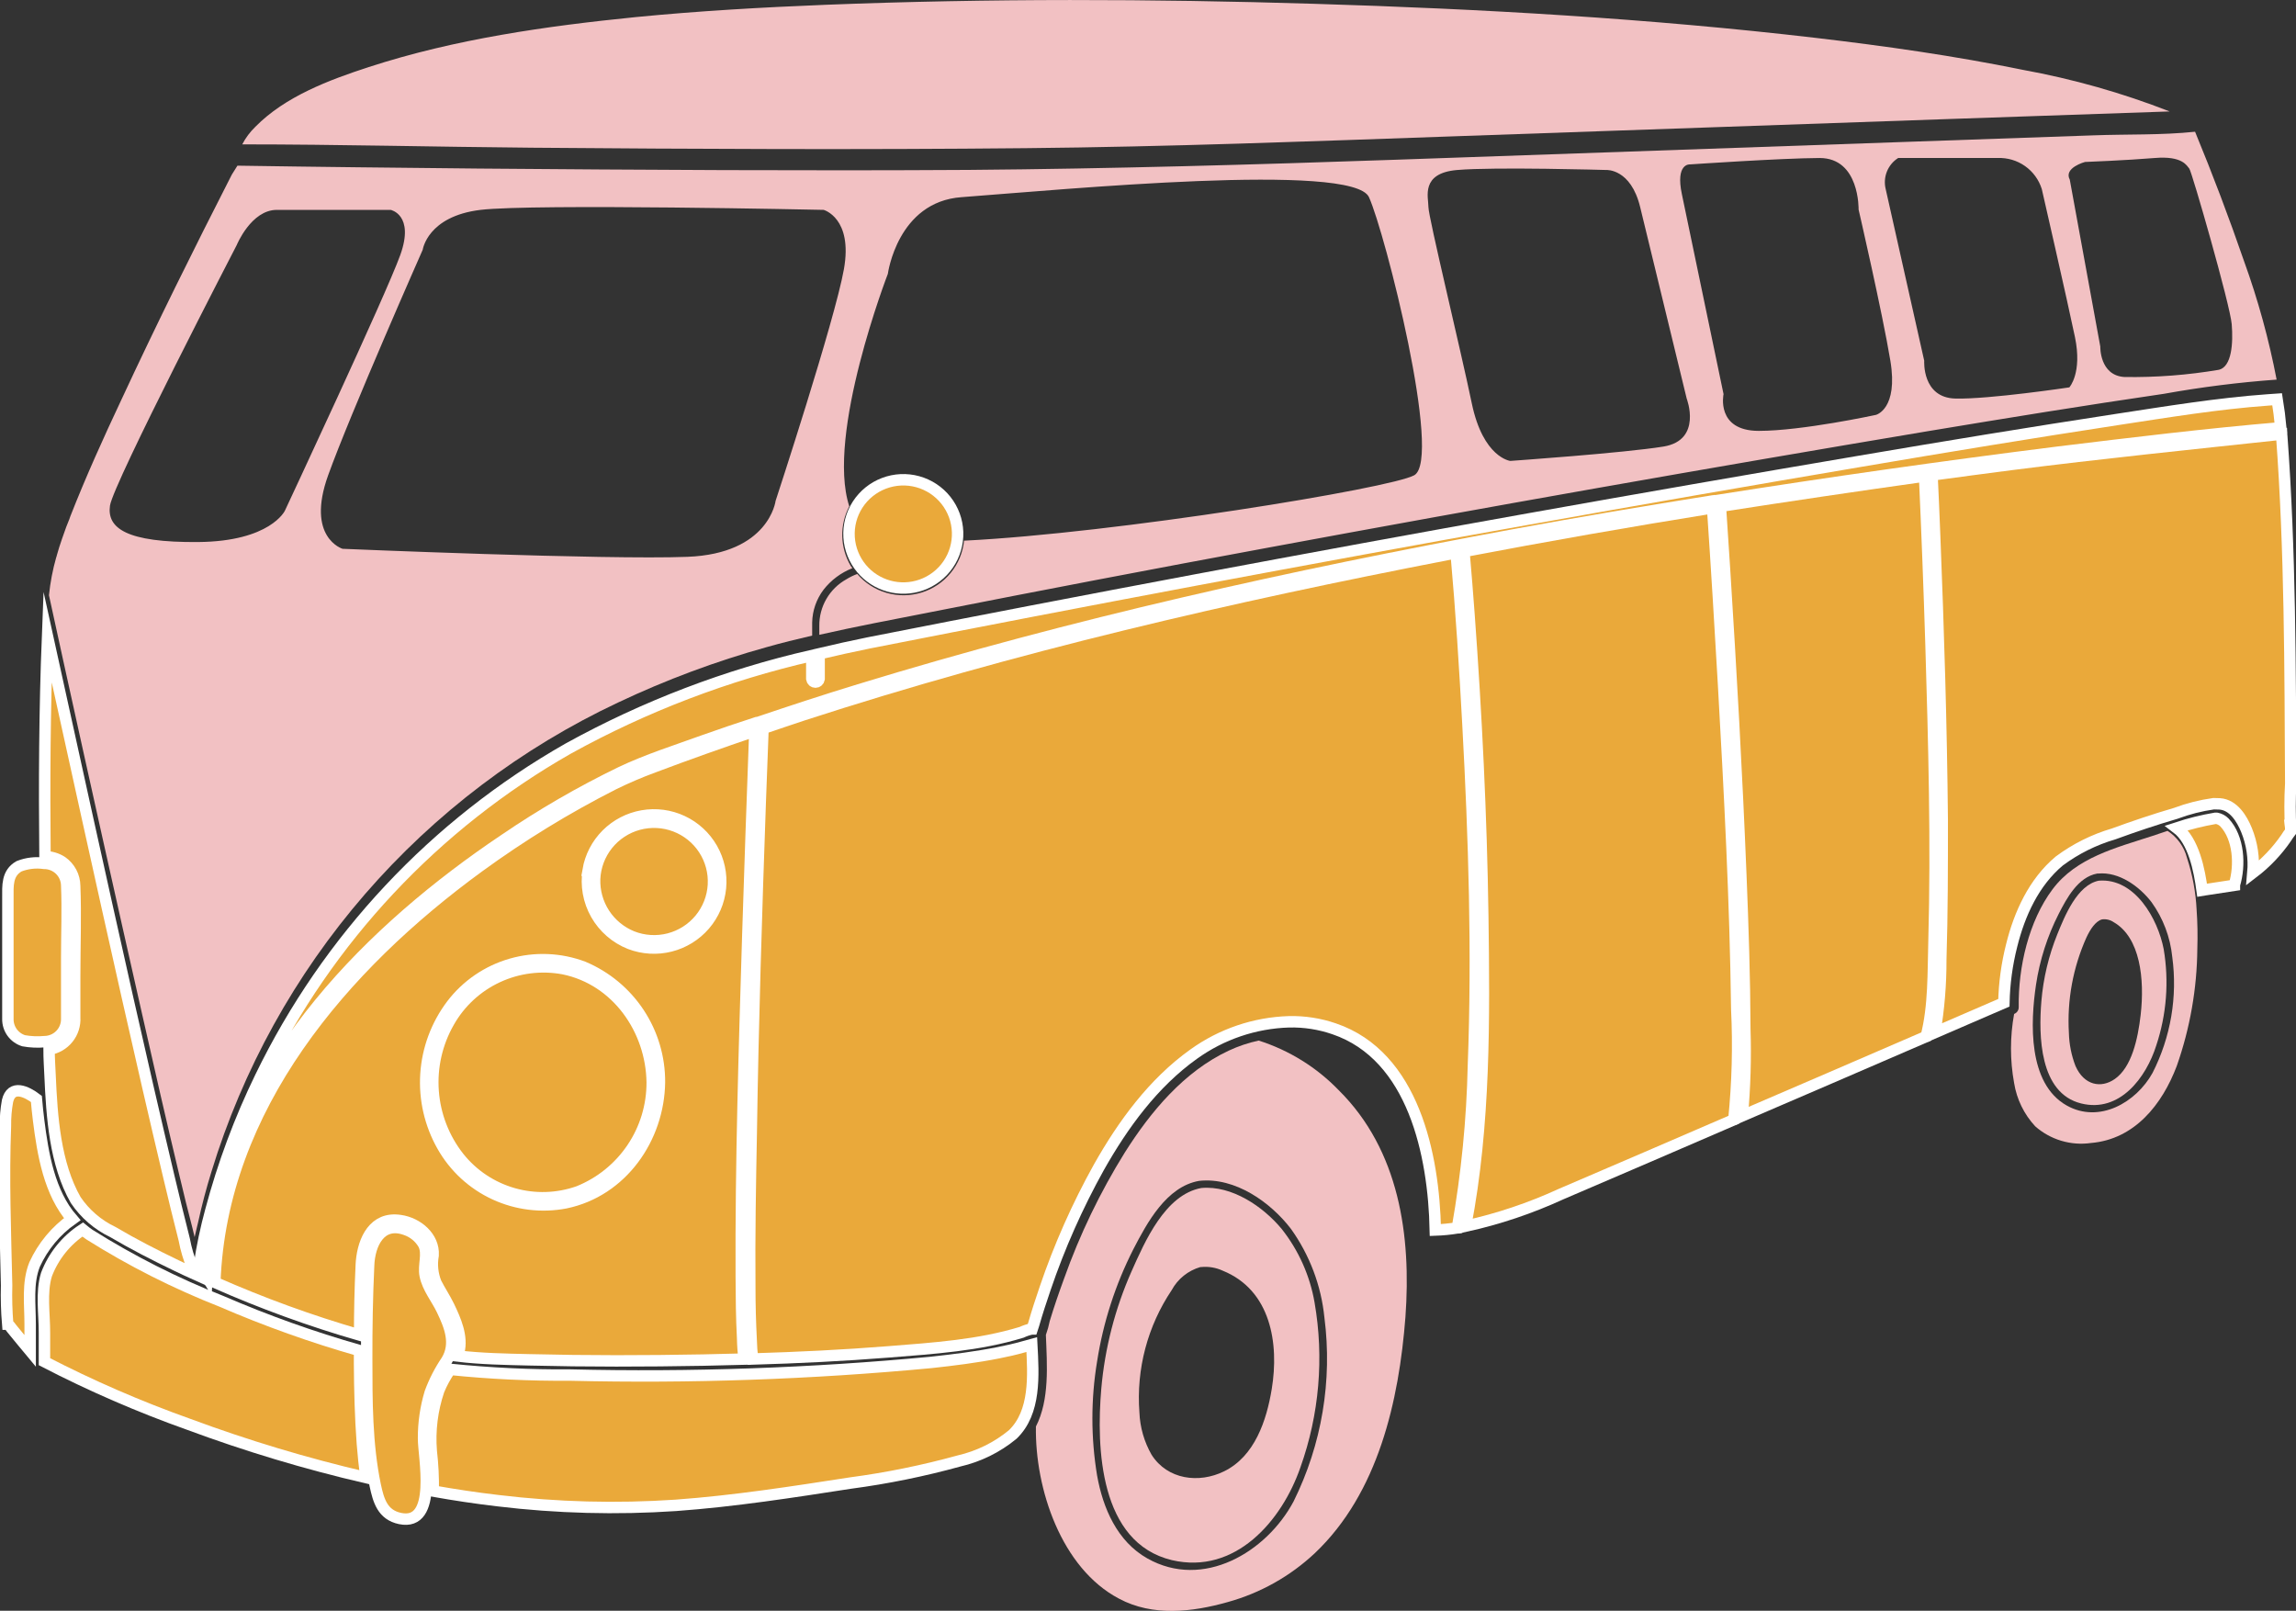 <svg xmlns="http://www.w3.org/2000/svg" width="201" height="141" viewBox="0 0 201 141" fill="none"><rect x="0" y="0" width="201" height="141" fill="#333333" stroke="none"/><g clip-path="url(#clip0_276_1814)"><path d="M191.458 75.101C191.21 74.126 190.601 73.279 189.754 72.731L188.407 73.182C185.238 74.216 181.774 75.062 179.69 77.842C177.606 80.622 176.671 84.659 176.726 88.173C176.729 88.284 176.7 88.394 176.644 88.49C176.588 88.586 176.507 88.665 176.409 88.718L176.322 88.758C175.958 90.756 175.958 92.803 176.322 94.8C176.548 96.218 177.191 97.538 178.169 98.592C178.828 99.175 179.607 99.607 180.452 99.86C181.296 100.112 182.186 100.178 183.058 100.053C186.886 99.729 189.295 96.665 190.563 93.308C191.724 90.007 192.332 86.537 192.362 83.039C192.4 81.896 192.379 80.752 192.298 79.611C192.221 78.077 191.938 76.561 191.458 75.101ZM188.439 93.924C187.005 96.507 183.779 98.379 180.919 96.767C177.511 94.84 177.749 89.485 178.24 86.199C178.563 84.042 179.232 81.951 180.221 80.006C180.926 78.632 181.909 76.776 183.597 76.468H183.684C185.507 76.294 187.29 77.589 188.352 78.971C189.368 80.384 189.993 82.037 190.167 83.766C190.638 87.248 190.035 90.791 188.439 93.924Z" fill="#F2C1C3"></path><path d="M183.733 77.092C181.839 77.471 180.746 80.204 180.104 81.784C179.348 83.657 178.878 85.632 178.709 87.644C178.463 90.63 178.527 95.693 182.196 96.594C185.572 97.431 187.878 94.327 188.765 91.523C189.672 88.801 189.895 85.899 189.415 83.071C188.908 80.449 186.903 76.839 183.733 77.092ZM187.402 88.829C187.157 90.97 186.61 93.426 185.136 94.453C183.939 95.29 182.449 95.014 181.697 93.316C181.339 92.389 181.143 91.409 181.118 90.417C180.951 87.549 181.478 84.682 182.656 82.06C182.988 81.349 183.448 80.638 184.019 80.48C184.378 80.433 184.742 80.52 185.041 80.725C187.363 82.06 187.759 85.701 187.402 88.829Z" fill="#F2C1C3"></path><path d="M105.168 103.994C101.998 104.571 100.215 108.694 99.058 111.293C97.616 114.547 96.722 118.017 96.411 121.561C95.967 126.751 96.253 135.052 102.592 136.569C108.14 137.864 112.221 133.141 113.845 128.441C115.495 123.819 115.921 118.851 115.082 114.018C114.675 111.667 113.687 109.454 112.205 107.58C110.58 105.621 107.846 103.749 105.168 103.994ZM111.333 121.593C110.882 124.341 109.843 127.485 107.157 128.796C104.954 129.878 102.204 129.523 100.817 127.351C100.165 126.215 99.798 124.938 99.748 123.631C99.464 119.848 100.46 116.08 102.577 112.928C102.84 112.444 103.196 112.016 103.626 111.671C104.056 111.325 104.55 111.068 105.081 110.914H105.152C105.798 110.849 106.449 110.958 107.038 111.23C111.254 112.936 111.991 117.596 111.333 121.593Z" fill="#F2C1C3"></path><path d="M107.576 91.965C103.653 93.797 100.729 97.312 98.463 100.898C96.307 104.367 94.53 108.056 93.161 111.901C92.709 113.133 92.281 114.373 91.901 115.629C91.817 116.045 91.703 116.454 91.56 116.854C91.663 119.507 91.893 122.517 90.688 124.871C90.593 130.297 92.899 137.28 97.963 139.941C100.911 141.521 104.374 141.118 107.473 140.242C110.331 139.453 112.954 137.981 115.112 135.953C120.659 130.692 122.474 122.612 123.037 115.282C123.552 108.173 122.506 100.693 117.196 95.432C115.259 93.427 112.852 91.934 110.191 91.088C109.289 91.281 108.411 91.575 107.576 91.965ZM113.004 107.557C114.648 109.85 115.662 112.532 115.944 115.337C116.654 120.851 115.714 126.451 113.242 131.435C110.864 135.889 105.317 139.175 100.444 136.419C97.805 134.934 96.553 132.019 96.045 129.168C95.495 125.857 95.495 122.478 96.045 119.168C96.578 115.752 97.648 112.441 99.215 109.358C100.42 107.035 102.108 103.876 104.969 103.37C108.146 103.023 111.245 105.266 113.004 107.557Z" fill="#F2C1C3"></path><path d="M12.434 88.742C13.503 93.481 14.573 98.165 15.699 102.865C16.071 104.445 16.444 105.961 16.848 107.502C16.903 107.723 16.966 107.991 17.038 108.292C17.133 107.849 17.252 107.399 17.347 106.98C17.672 105.495 18.06 104.018 18.512 102.565C21.241 93.621 25.819 85.345 31.951 78.271C38.084 71.197 45.634 65.481 54.117 61.492C58.31 59.507 62.666 57.884 67.137 56.642C68.445 56.271 69.768 55.947 71.1 55.639C71.1 55.26 71.1 54.849 71.1 54.493C71.12 53.454 71.47 52.448 72.098 51.618C72.754 50.778 73.625 50.129 74.618 49.738C74.563 49.67 74.513 49.599 74.468 49.525C74.007 48.738 73.755 47.848 73.734 46.938C73.713 46.027 73.925 45.127 74.349 44.32C72.288 38.032 77.725 23.973 77.725 23.973C77.725 23.973 78.565 17.654 84.183 17.259C93.162 16.587 118.441 14.178 119.844 17.259C121.247 20.339 126.295 40.205 123.806 41.603C121.754 42.748 97.655 46.674 84.397 47.329C84.293 48.365 83.886 49.347 83.226 50.153C82.567 50.96 81.684 51.555 80.688 51.866C79.691 52.176 78.625 52.188 77.622 51.9C76.619 51.611 75.723 51.036 75.046 50.244C74.708 50.368 74.384 50.527 74.079 50.718C73.358 51.122 72.759 51.713 72.345 52.427C71.931 53.141 71.717 53.953 71.726 54.778V55.568C74.895 54.849 78.113 54.241 81.306 53.617C91.154 51.673 101.018 49.788 110.897 47.961C130.143 44.391 149.426 40.986 168.747 37.748C175.641 36.603 182.536 35.481 189.454 34.47C192.713 33.883 196.001 33.469 199.304 33.23C198.628 29.704 197.674 26.236 196.451 22.859C195.136 19.047 193.707 15.271 192.164 11.532C189.232 11.84 186.205 11.738 183.265 11.848L165.83 12.456L122.245 13.981C109.772 14.415 97.314 14.771 84.833 14.873C70.513 14.96 56.193 14.873 41.874 14.755C34.844 14.684 27.815 14.613 20.786 14.502L20.295 15.284C16.966 21.801 13.71 28.357 10.627 34.991C9.042 38.356 7.512 41.745 6.157 45.197L6.078 45.426C5.983 45.655 5.888 45.884 5.801 46.121L5.666 46.5L5.428 47.171C5.254 47.661 5.103 48.151 4.969 48.633C4.969 48.704 4.929 48.759 4.921 48.791C4.613 49.876 4.4 50.986 4.287 52.108C4.699 54.011 5.119 55.907 5.531 57.803C7.803 68.14 10.104 78.453 12.434 88.742ZM182.528 14.178C182.528 14.178 186.181 14.036 188.637 13.831C191.094 13.625 191.443 14.526 191.657 14.755C191.871 14.984 195.239 26.706 195.373 28.38C195.508 30.055 195.373 32.093 194.256 32.369C191.518 32.833 188.744 33.045 185.967 33.001C183.796 32.859 183.867 30.339 183.867 30.339L181.196 15.726C180.634 14.684 182.528 14.178 182.528 14.178ZM166.171 13.831H174.888C175.743 13.798 176.584 14.047 177.282 14.54C177.98 15.033 178.495 15.741 178.748 16.556C178.748 16.556 180.99 26.342 181.648 29.502C182.306 32.661 181.157 33.909 181.157 33.909C181.157 33.909 174.135 34.96 171.187 34.889C168.24 34.818 168.453 31.579 168.453 31.579L165.085 16.572C164.954 16.059 164.988 15.518 165.183 15.026C165.378 14.534 165.724 14.115 166.171 13.831ZM147.945 14.392C147.945 14.392 155.925 13.847 159.293 13.831C162.819 13.831 162.708 18.341 162.708 18.341C162.708 18.341 164.784 27.33 165.49 31.579C166.195 35.829 164.222 36.318 164.222 36.318C164.222 36.318 157.763 37.717 153.975 37.717C150.187 37.717 150.885 34.502 150.885 34.502L147.239 17.006C146.661 14.289 147.929 14.392 147.929 14.392H147.945ZM127.578 14.881C130.812 14.597 140.638 14.881 140.638 14.881C140.638 14.881 142.77 14.755 143.586 18.128L147.659 34.889C147.659 34.889 149.062 38.53 145.623 39.091C142.183 39.652 132.214 40.347 132.214 40.347C132.214 40.347 129.837 40.07 128.846 35.307C127.856 30.544 125.05 18.997 125.05 18.128C125.05 17.259 124.337 15.158 127.562 14.881H127.578ZM42.064 18.372C46.7 17.82 72.106 18.372 72.106 18.372C72.106 18.372 74.674 19.076 73.881 23.554C73.089 28.033 67.898 43.846 67.898 43.846C67.898 43.846 67.335 48.467 60.172 48.743C53.008 49.02 29.987 48.04 29.987 48.04C29.987 48.04 26.761 47.061 28.727 41.603C30.692 36.145 37.008 21.856 37.008 21.856C37.008 21.856 37.42 18.933 42.064 18.372ZM9.628 44.264C9.914 42.306 20.723 21.453 20.723 21.453C20.723 21.453 21.983 18.372 24.233 18.372H34.203C34.203 18.372 36.31 18.799 35.042 22.322C33.775 25.845 24.939 44.707 24.939 44.707C24.939 44.707 23.671 47.392 17.355 47.448C11.039 47.503 9.351 46.223 9.628 44.264Z" fill="#F2C1C3"></path><path d="M55.337 81.989C56.363 82.395 57.492 82.465 58.561 82.19C59.63 81.914 60.583 81.307 61.283 80.456C61.983 79.605 62.394 78.555 62.456 77.456C62.518 76.357 62.227 75.267 61.627 74.344C61.027 73.42 60.147 72.711 59.116 72.318C58.085 71.925 56.955 71.869 55.889 72.158C54.824 72.448 53.879 73.067 53.19 73.927C52.501 74.786 52.103 75.842 52.056 76.942C52.019 78.016 52.313 79.077 52.9 79.98C53.487 80.882 54.337 81.584 55.337 81.989Z" fill="#EAA93A" stroke="white" stroke-miterlimit="10"></path><path d="M35.042 106.846C36.548 107.059 38.014 108.283 37.919 109.879C37.772 110.692 37.857 111.529 38.164 112.296C38.521 112.999 38.957 113.647 39.298 114.35C39.876 115.558 40.51 116.98 40.169 118.346C40.137 118.467 40.097 118.586 40.051 118.702C42.135 118.947 44.235 118.986 46.327 119.034C48.873 119.097 51.417 119.128 53.958 119.128C56.499 119.128 59.038 119.105 61.574 119.057L65.148 118.97C65.069 118.368 65.024 117.761 65.013 117.154C64.918 115.353 64.902 113.552 64.894 111.751C64.847 101.806 65.164 91.854 65.465 81.918C65.655 75.941 65.861 69.962 66.083 63.98C63.119 64.99 60.163 66.033 57.231 67.139C56.025 67.582 54.842 68.088 53.689 68.656C49.589 70.739 45.661 73.145 41.945 75.851C30.018 84.54 19.367 96.941 18.805 112.256C22.922 114.076 27.158 115.617 31.484 116.869C31.484 114.831 31.532 112.794 31.627 110.756C31.706 108.899 32.506 106.759 34.59 106.806C34.742 106.809 34.893 106.822 35.042 106.846ZM51.486 76.175C51.69 74.991 52.256 73.898 53.107 73.047C53.958 72.196 55.053 71.628 56.24 71.421C57.428 71.213 58.65 71.376 59.741 71.888C60.832 72.4 61.737 73.236 62.333 74.28C62.929 75.325 63.187 76.527 63.071 77.723C62.955 78.919 62.471 80.05 61.685 80.962C60.899 81.873 59.85 82.52 58.681 82.814C57.512 83.108 56.281 83.035 55.155 82.605C53.901 82.11 52.854 81.202 52.19 80.033C51.525 78.863 51.282 77.501 51.502 76.175H51.486ZM39.551 87.952C40.857 86.238 42.684 84.991 44.759 84.396C46.834 83.801 49.046 83.89 51.066 84.65C53.052 85.487 54.746 86.892 55.932 88.687C57.118 90.482 57.744 92.588 57.73 94.737C57.667 99.626 54.45 104.263 49.513 105.29C47.422 105.693 45.258 105.431 43.325 104.541C41.392 103.651 39.789 102.177 38.743 100.329C37.652 98.413 37.147 96.219 37.29 94.02C37.434 91.821 38.22 89.712 39.551 87.952Z" fill="#EAA93A" stroke="white" stroke-miterlimit="10"></path><path d="M50.646 104.31C52.559 103.542 54.197 102.218 55.347 100.511C56.497 98.805 57.107 96.793 57.097 94.737C57.033 90.132 54.006 85.756 49.338 84.8C47.384 84.434 45.364 84.687 43.561 85.524C41.759 86.361 40.265 87.741 39.29 89.469C38.239 91.307 37.761 93.416 37.918 95.526C38.075 97.637 38.858 99.653 40.17 101.317C41.386 102.841 43.049 103.948 44.927 104.485C46.805 105.022 48.804 104.961 50.646 104.31Z" fill="#EAA93A" stroke="white" stroke-miterlimit="10"></path><path d="M3.938 74.991C4.458 74.998 4.965 75.148 5.404 75.425C5.75 75.663 6.034 75.98 6.231 76.35C6.428 76.719 6.533 77.131 6.538 77.55C6.641 80.156 6.538 82.794 6.538 85.448C6.538 86.657 6.538 87.818 6.538 89.066C6.577 89.725 6.37 90.376 5.955 90.891C5.541 91.406 4.949 91.75 4.295 91.854C4.295 92.644 4.35 93.379 4.382 94.145C4.541 97.739 4.81 101.862 6.625 105.045C7.44 106.253 8.565 107.221 9.882 107.849C11.688 108.916 13.559 109.871 15.429 110.772C16.039 111.064 16.657 111.356 17.275 111.633C17.141 111.412 17.006 111.19 16.863 110.977C16.531 110.176 16.284 109.342 16.126 108.489C15.651 106.641 15.207 104.785 14.771 102.96C12.291 92.502 9.961 82.013 7.639 71.523C6.477 66.257 5.317 60.991 4.16 55.726C3.907 62.116 3.875 68.553 3.938 74.991Z" fill="#EAA93A" stroke="white" stroke-miterlimit="10"></path><path d="M116.801 90.061C123.751 92.431 125.518 101.119 125.653 107.675C126.3 107.652 126.946 107.589 127.586 107.486C128.417 102.789 128.886 98.036 128.989 93.268C129.369 83.339 129.052 73.371 128.513 63.45C128.244 58.466 127.927 53.482 127.483 48.514C127.475 48.475 127.475 48.434 127.483 48.395L126.754 48.53C107.735 52.203 88.716 56.602 70.283 62.59C69.118 62.969 67.953 63.379 66.796 63.766C66.709 65.883 66.638 67.992 66.559 70.085C66.218 79.793 65.909 89.5 65.766 99.216C65.679 103.702 65.6 108.189 65.639 112.683C65.639 114.208 65.679 115.732 65.758 117.257C65.771 117.827 65.813 118.396 65.885 118.963C69.847 118.844 73.81 118.655 77.772 118.339C81.734 118.023 85.697 117.77 89.437 116.625C89.716 116.494 90.008 116.396 90.309 116.332H90.356C90.404 116.174 90.475 115.977 90.491 115.937C90.792 114.879 91.141 113.821 91.497 112.778C92.743 109.108 94.319 105.558 96.205 102.17C98.32 98.426 100.959 94.8 104.502 92.273C106.934 90.525 109.834 89.54 112.83 89.445C114.18 89.412 115.525 89.62 116.801 90.061Z" fill="#EAA93A" stroke="white" stroke-miterlimit="10"></path><path d="M128.174 48.459C128.332 50.236 128.467 52.021 128.601 53.798C129.243 62.574 129.679 71.365 129.806 80.164C129.933 89.161 130.004 98.458 128.3 107.336C131.169 106.703 133.961 105.766 136.629 104.54C141.685 102.375 146.738 100.201 151.789 98.015C152.115 94.803 152.2 91.572 152.043 88.347C151.924 78.869 151.424 69.454 150.893 60.023C150.592 54.833 150.283 49.644 149.927 44.454C142.61 45.628 135.319 46.908 128.055 48.293C128.113 48.332 128.155 48.391 128.174 48.459Z" fill="#EAA93A" stroke="white" stroke-miterlimit="10"></path><path d="M150.972 49.865C151.535 58.775 152.042 67.692 152.398 76.61C152.581 81.104 152.731 85.606 152.747 90.101C152.828 92.628 152.753 95.158 152.525 97.676L160.18 94.382L168.628 90.733C169.317 88.079 169.23 85.085 169.309 82.392C169.547 73.743 169.309 65.07 169.048 56.429C168.895 51.51 168.707 46.592 168.485 41.674C162.521 42.511 156.561 43.393 150.607 44.32C150.734 46.168 150.856 48.017 150.972 49.865Z" fill="#EAA93A" stroke="white" stroke-miterlimit="10"></path><path d="M194.327 70.369C195.524 70.456 196.261 71.665 196.665 72.652C197.151 73.84 197.343 75.127 197.227 76.404C198.349 75.549 199.328 74.522 200.128 73.363C200.253 73.158 200.391 72.96 200.54 72.771C200.542 72.755 200.542 72.739 200.54 72.723C200.544 72.705 200.544 72.686 200.54 72.668C200.461 71.308 200.461 69.944 200.54 68.584C200.485 58.442 200.5 48.245 199.748 38.127C199.751 38.085 199.751 38.042 199.748 38.001C191.823 38.853 183.898 39.659 175.974 40.67C173.699 40.962 171.417 41.271 169.135 41.579C169.222 43.348 169.293 45.117 169.365 46.894C169.697 55.18 169.951 63.482 170.03 71.775C170.03 75.851 170.03 79.935 169.903 84.01C169.91 86.149 169.735 88.284 169.38 90.393L175.427 87.778C175.462 86.086 175.691 84.403 176.108 82.763C176.79 80.006 178.05 77.233 180.277 75.369C181.708 74.305 183.318 73.502 185.032 73C186.823 72.344 188.637 71.736 190.468 71.199C191.54 70.796 192.654 70.513 193.788 70.354L194.327 70.369Z" fill="#EAA93A" stroke="white" stroke-miterlimit="10"></path><path d="M200.557 72.707C200.56 72.679 200.56 72.65 200.557 72.621C200.557 72.621 200.572 72.629 200.557 72.707Z" fill="#EAA93A" stroke="white" stroke-miterlimit="10"></path><path d="M80.656 51.207C81.611 50.873 82.435 50.242 83.006 49.409C83.577 48.575 83.866 47.582 83.831 46.573C83.796 45.564 83.439 44.593 82.811 43.8C82.184 43.008 81.319 42.436 80.343 42.168C79.367 41.899 78.33 41.949 77.384 42.309C76.438 42.668 75.632 43.32 75.083 44.168C74.534 45.017 74.271 46.017 74.333 47.025C74.395 48.033 74.778 48.994 75.426 49.77C76.046 50.512 76.88 51.048 77.815 51.305C78.75 51.562 79.741 51.528 80.656 51.207Z" fill="#EAA93A" stroke="white" stroke-miterlimit="10"></path><path d="M89.81 12.97C102.276 12.851 114.733 12.37 127.199 11.935L170.61 10.419L189.938 9.755C185.781 8.132 181.476 6.913 177.084 6.114C171.101 4.889 165.039 4.029 158.969 3.318C144.379 1.612 129.648 0.774 115.003 0.332C100.818 -0.102 86.553 -0.142 72.289 0.419C66.742 0.64 61.195 0.956 55.687 1.493C47.818 2.283 39.838 3.412 32.286 5.869C28.815 6.998 24.963 8.444 22.356 11.098C21.891 11.545 21.503 12.066 21.207 12.638C29.647 12.638 38.102 12.859 46.566 12.93C60.973 13.049 75.388 13.112 89.81 12.97Z" fill="#F2C1C3"></path><path d="M185.285 36.729C177.812 37.874 170.347 39.099 162.89 40.37C143.501 43.656 124.13 47.116 104.778 50.749C95.19 52.55 85.611 54.393 76.044 56.278C74.594 56.57 73.151 56.894 71.709 57.234V59.438C71.697 59.514 71.658 59.583 71.599 59.633C71.54 59.684 71.465 59.711 71.388 59.711C71.311 59.711 71.236 59.684 71.177 59.633C71.118 59.583 71.079 59.514 71.067 59.438V57.384C63.617 59.09 56.444 61.828 49.758 65.52C38.068 72.166 28.674 82.188 22.814 94.263C20.988 98.017 19.529 101.937 18.456 105.969C18.03 107.528 17.697 109.11 17.457 110.708L18.107 111.767C18.181 110.19 18.358 108.62 18.638 107.067C21.269 92.644 32.443 81.365 44.211 73.474C47.443 71.272 50.833 69.311 54.354 67.605C56.676 66.499 59.188 65.709 61.605 64.832C63.15 64.28 64.704 63.758 66.257 63.253H66.336C69.284 62.258 72.24 61.286 75.22 60.378C93.945 54.643 113.115 50.386 132.372 46.847C138.244 45.765 144.124 44.778 150.02 43.838C150.072 43.822 150.127 43.822 150.179 43.838C160.153 42.258 170.154 40.839 180.181 39.58C186.663 38.79 193.154 38.001 199.668 37.448C199.589 36.602 199.486 35.773 199.351 34.952L198.558 35.007C194.136 35.323 189.707 36.057 185.285 36.729Z" fill="#EAA93A" stroke="white" stroke-miterlimit="10"></path><path d="M5.841 89.232C5.841 88.892 5.841 88.553 5.841 88.213V83.829C5.841 81.736 5.928 79.635 5.841 77.51C5.832 76.993 5.62 76.499 5.249 76.137C4.878 75.775 4.379 75.573 3.859 75.575C3.121 75.471 2.367 75.558 1.672 75.828C0.595 76.436 0.69 77.55 0.69 78.592V86.681C0.69 87.518 0.69 88.355 0.69 89.192C0.682 89.617 0.812 90.032 1.06 90.377C1.309 90.721 1.663 90.976 2.069 91.104C2.678 91.213 3.299 91.24 3.915 91.183C4.428 91.173 4.917 90.963 5.276 90.598C5.636 90.234 5.839 89.743 5.841 89.232Z" fill="#EAA93A" stroke="white" stroke-miterlimit="10"></path><path d="M6.324 106.719C4.32 104.405 3.757 101.056 3.376 98.031C3.297 97.423 3.242 96.814 3.186 96.198C2.322 95.535 0.999 94.919 0.658 96.38C0.526 97.102 0.465 97.835 0.476 98.568C0.294 103.205 0.476 107.865 0.579 112.509C0.547 113.645 0.579 114.781 0.674 115.914H0.714C0.828 116.031 0.931 116.158 1.023 116.293L1.982 117.462L2.639 118.252C2.639 117.462 2.639 116.672 2.639 115.882C2.639 114.168 2.378 112.32 3.028 110.693C3.754 109.1 4.891 107.729 6.324 106.719Z" fill="#EAA93A" stroke="white" stroke-miterlimit="10"></path><path d="M38.704 114.673C38.236 113.686 37.436 112.738 37.222 111.648C37.039 110.748 37.507 109.76 37.087 108.923C36.736 108.312 36.172 107.851 35.502 107.628C33.291 106.838 32.332 108.907 32.269 110.787C32.142 113.504 32.094 116.23 32.102 118.947C32.102 122.604 32.102 126.427 32.847 130.005C33.133 131.348 33.481 132.604 35.027 132.927C38.371 133.615 37.063 127.477 37.079 125.913C37.073 124.56 37.268 123.213 37.657 121.917C38.021 120.924 38.506 119.98 39.1 119.105C39.995 117.635 39.393 116.103 38.704 114.673Z" fill="#EAA93A" stroke="white" stroke-miterlimit="10"></path><path d="M90.325 117.699L89.58 117.904C88.859 118.109 88.122 118.275 87.393 118.418C85.444 118.805 83.47 119.049 81.497 119.263C71.004 120.251 60.462 120.62 49.925 120.368C46.416 120.393 42.908 120.227 39.417 119.871C39.015 120.445 38.677 121.063 38.411 121.711C37.833 123.418 37.609 125.224 37.753 127.019C37.888 128.183 37.946 129.355 37.928 130.526C39.806 130.858 41.692 131.142 43.594 131.364C48.757 131.986 53.968 132.123 59.158 131.774C64.269 131.403 69.388 130.605 74.444 129.823C77.655 129.397 80.832 128.75 83.954 127.888C85.68 127.491 87.289 126.699 88.653 125.574C90.682 123.631 90.468 120.392 90.325 117.699Z" fill="#EAA93A" stroke="white" stroke-miterlimit="10"></path><path d="M31.477 119.358C31.477 118.978 31.477 118.607 31.477 118.228C27.364 117.057 23.333 115.619 19.408 113.923C15.376 112.34 11.503 110.383 7.838 108.078C7.632 107.936 7.426 107.786 7.236 107.628C5.787 108.578 4.678 109.96 4.066 111.577C3.583 113.157 3.9 115.045 3.892 116.656C3.892 117.509 3.892 118.354 3.892 119.2C7.965 121.306 12.178 123.135 16.5 124.673C21.58 126.559 26.776 128.121 32.056 129.349C31.897 128.354 31.802 127.335 31.723 126.356C31.549 124.026 31.493 121.688 31.477 119.358Z" fill="#EAA93A" stroke="white" stroke-miterlimit="10"></path><path d="M194.065 71.633C194.136 71.633 193.97 71.633 193.93 71.633C192.788 71.828 191.663 72.108 190.562 72.471C192.06 73.6 192.544 76.199 192.781 77.929L193.075 77.881L195.61 77.494C195.61 77.494 195.61 77.494 195.61 77.447C196.126 75.741 195.999 73.347 194.739 71.997C194.556 71.811 194.321 71.684 194.065 71.633Z" fill="#EAA93A" stroke="white" stroke-miterlimit="10"></path></g><defs><clipPath id="clip0_276_1814"><rect width="201" height="141" fill="white"></rect></clipPath></defs></svg>